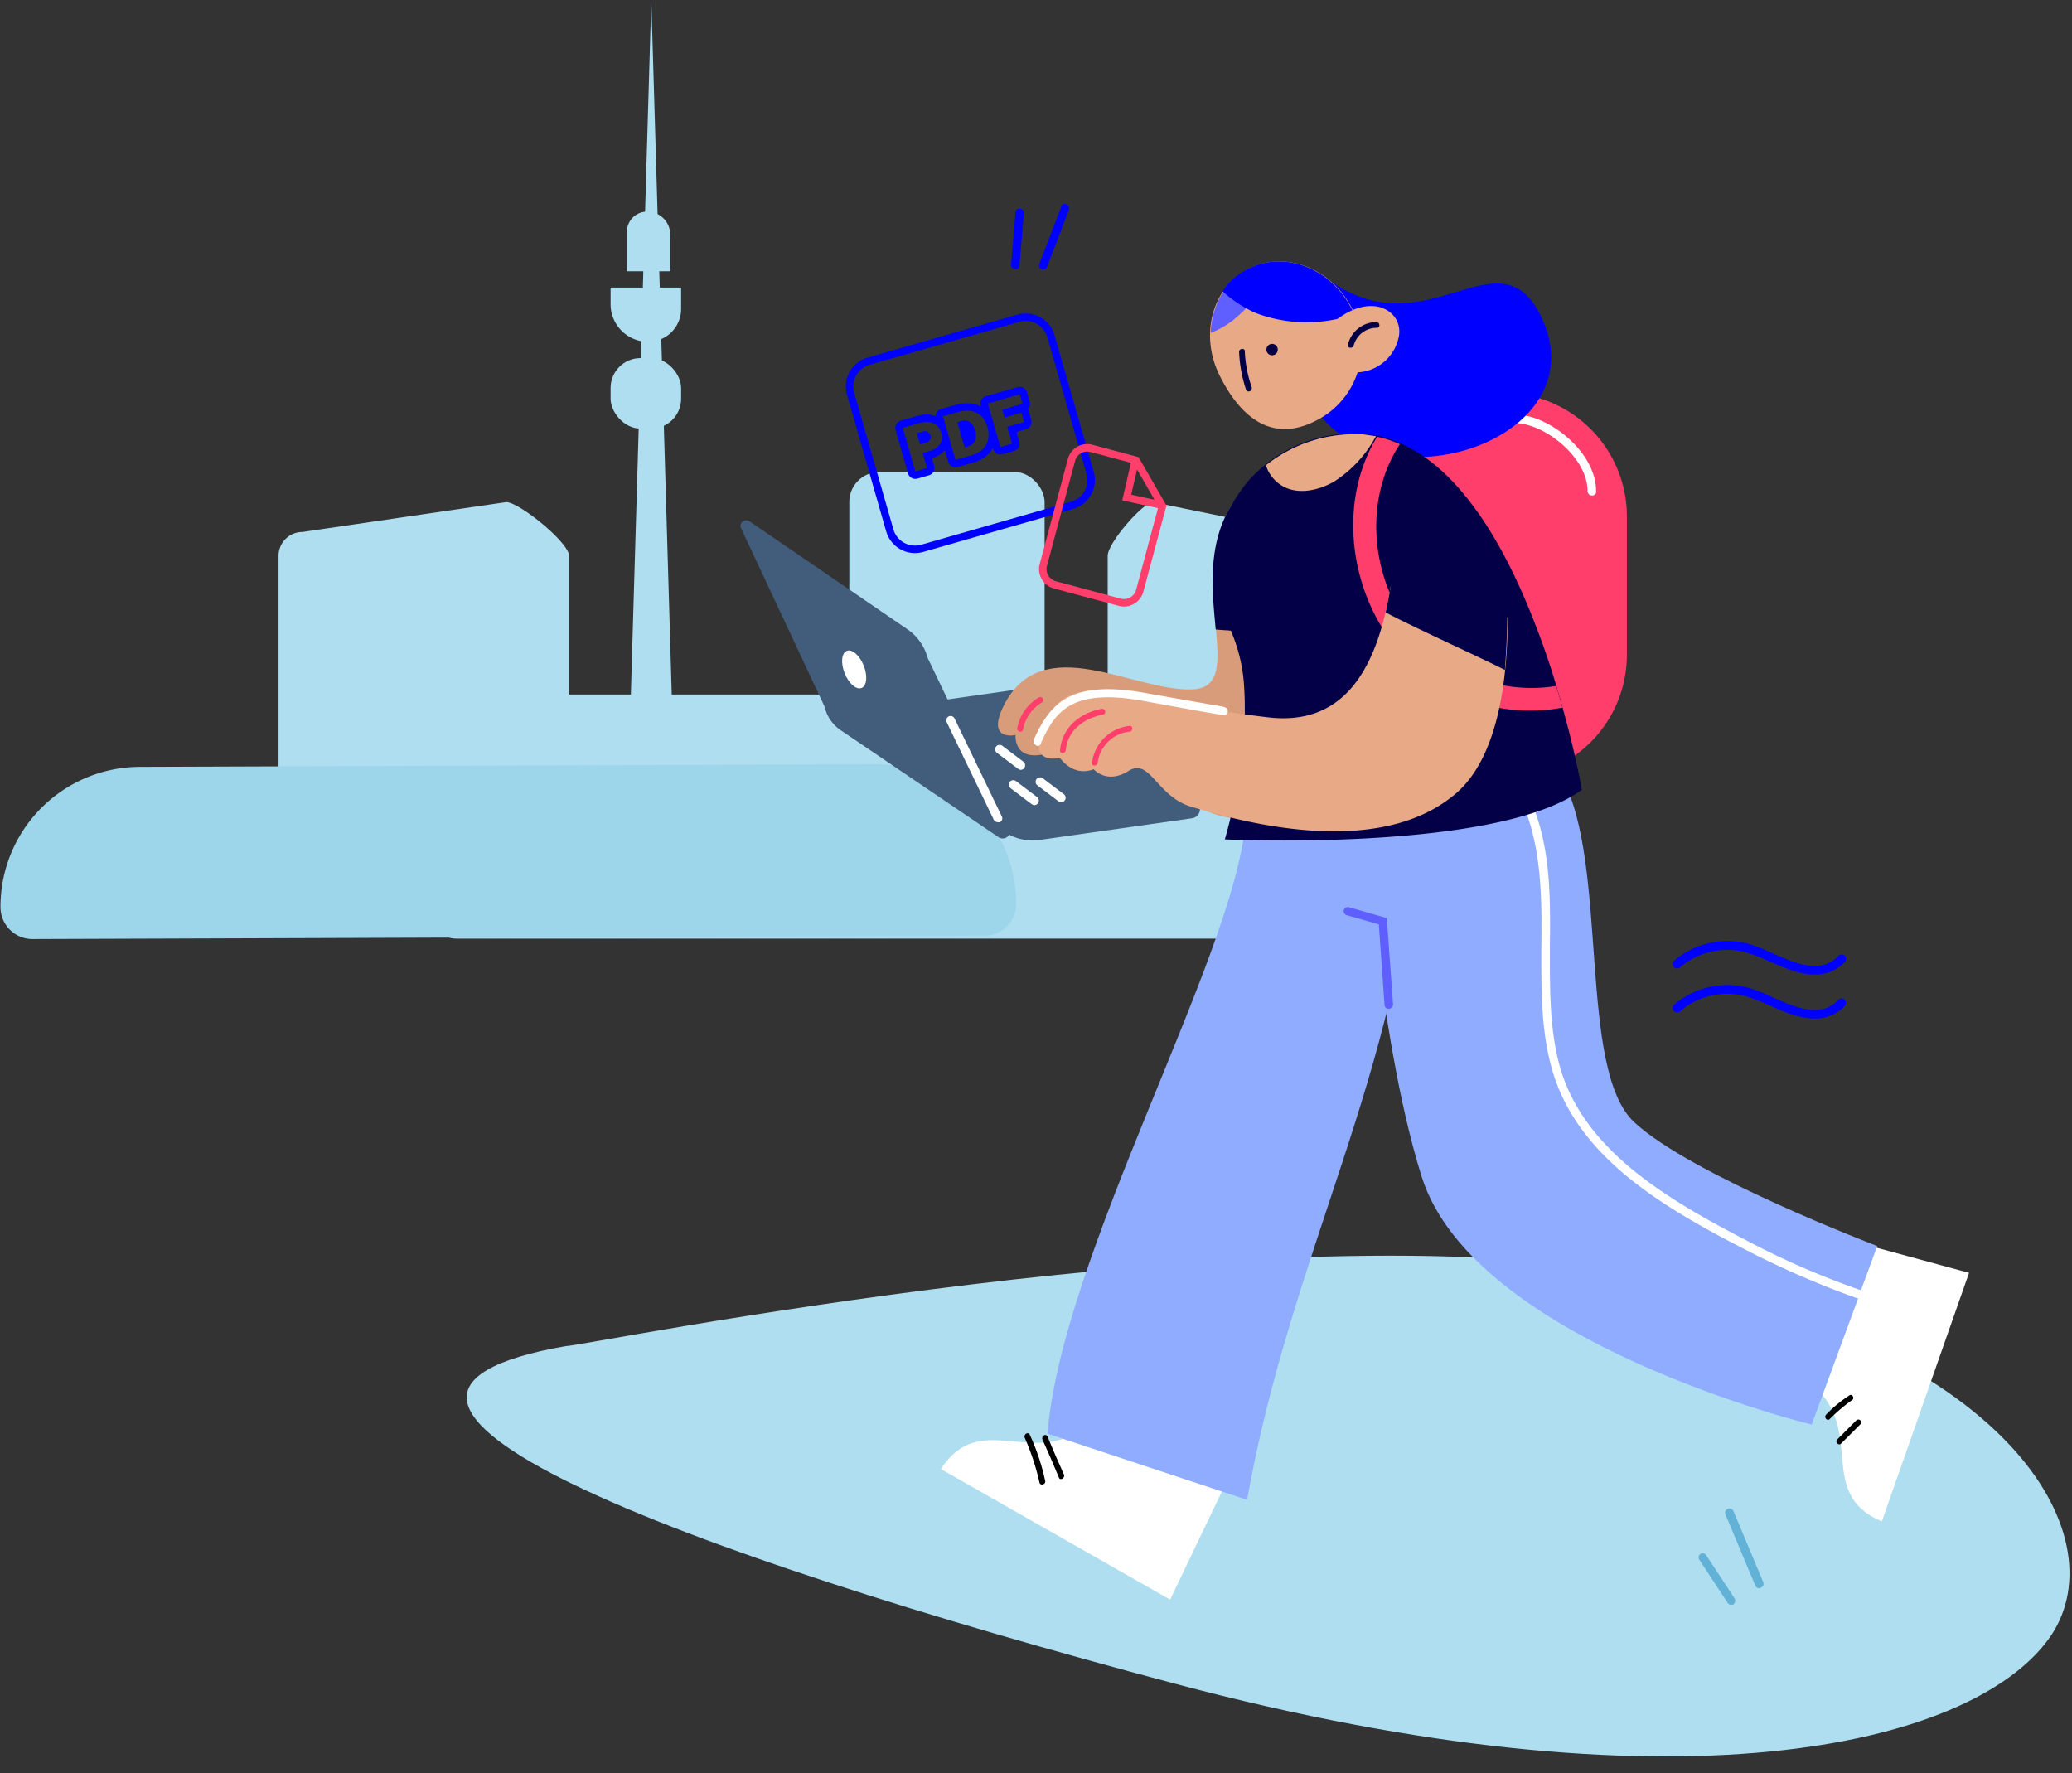 <svg xmlns="http://www.w3.org/2000/svg" width="415.606" height="355.633" viewBox="0 0 415.606 355.633">
  <rect x="0" y="0" width="415.606" height="355.633" fill="#333333" stroke="none"/>
  <g id="Gruppe_1911" data-name="Gruppe 1911" transform="translate(12707.7 5846.736)">
    <g id="Gruppe_1902" data-name="Gruppe 1902" transform="translate(-12614.446 -5596.833)">
      <path id="Pfad_288" data-name="Pfad 288" d="M237.18,4.929c74.123,15.744,93.856,54.724,79.361,73.91-16.177,21.413-75.693,34.363-175.1,6.491S-39.119,25.348,20.05,15.863C22.261,16.221,163.057-10.815,237.18,4.929Z" transform="translate(0 4.481) rotate(-0.8)" fill="#aedeef"/>
    </g>
    <g id="Gruppe_1903" data-name="Gruppe 1903" transform="translate(-12651.829 -5846.736)">
      <g id="Gruppe_965" data-name="Gruppe 965" transform="translate(0 94.67)">
        <rect id="Rechteck_635" data-name="Rechteck 635" width="168.665" height="48.967" rx="6" transform="translate(198.273 93.582) rotate(180)" fill="#aedeef"/>
        <rect id="Rechteck_634" data-name="Rechteck 634" width="39.174" height="52.232" rx="6" transform="translate(153.658 52.232) rotate(180)" fill="#aedeef"/>
        <path id="Pfad_321" data-name="Pfad 321" d="M4.79,0h48.7a4.79,4.79,0,0,1,4.79,4.79V47.1a4.79,4.79,0,0,1-4.79,4.79L12.625,57.877C9.98,57.877,0,49.748,0,47.1V4.79A4.79,4.79,0,0,1,4.79,0Z" transform="translate(58.28 63.913) rotate(180)" fill="#aedeef"/>
        <path id="Pfad_322" data-name="Pfad 322" d="M38.371,0H3.436C1.538,0,0,2.145,0,4.79V47.1c0,2.645,1.538,4.79,3.436,4.79L32.75,57.877c1.9,0,9.057-8.129,9.057-10.775V4.79C41.807,2.145,40.269,0,38.371,0Z" transform="translate(208.117 63.913) rotate(180)" fill="#aedeef"/>
      </g>
      <g id="Gruppe_964" data-name="Gruppe 964" transform="translate(66.605)">
        <path id="Polygon_7" data-name="Polygon 7" d="M4.9,0l4.9,166.489H0Z" transform="translate(3.264)" fill="#aedeef"/>
        <path id="Rechteck_631" data-name="Rechteck 631" d="M0,0H14.146a0,0,0,0,1,0,0V4.28a6.6,6.6,0,0,1-6.6,6.6h0A7.545,7.545,0,0,1,0,3.337V0A0,0,0,0,1,0,0Z" transform="translate(0 57.673)" fill="#aedeef"/>
        <path id="Rechteck_633" data-name="Rechteck 633" d="M0,0H8.705a0,0,0,0,1,0,0V7.907A4.062,4.062,0,0,1,4.643,11.97h0A4.643,4.643,0,0,1,0,7.327V0A0,0,0,0,1,0,0Z" transform="translate(11.97 54.408) rotate(180)" fill="#aedeef"/>
        <rect id="Rechteck_632" data-name="Rechteck 632" width="14.146" height="14.146" rx="6" transform="translate(14.146 85.965) rotate(180)" fill="#aedeef"/>
      </g>
    </g>
    <g id="Gruppe_1904" data-name="Gruppe 1904" transform="translate(-12707.7 -5693.551)">
      <path id="Rechteck_629" data-name="Rechteck 629" d="M28.053,0H175.684a28.053,28.053,0,0,1,28.053,28.053v0a6.412,6.412,0,0,1-6.412,6.412H6.412A6.412,6.412,0,0,1,0,28.053v0A28.053,28.053,0,0,1,28.053,0Z" transform="translate(0 0.711) rotate(-0.2)" fill="#9dd5ea"/>
      <path id="Rechteck_630" data-name="Rechteck 630" d="M12.457,0H166.531a12.457,12.457,0,0,1,12.457,12.457v0a2.847,2.847,0,0,1-2.847,2.847H2.847A2.847,2.847,0,0,1,0,12.457v0A12.457,12.457,0,0,1,12.457,0Z" transform="translate(8.811 5.378) rotate(-0.2)" fill="#9dd5ea" style="mix-blend-mode: multiply;isolation: isolate"/>
    </g>
    <g id="_x33_" transform="translate(-12559.159 -5810.109)">
      <g id="Bottom_7_" transform="translate(40.179 119.368)">
        <g id="Gruppe_1707" data-name="Gruppe 1707" transform="translate(0 129.712)">
          <path id="Pfad_1069" data-name="Pfad 1069" d="M146.526,283.7c-11.1,9.151-21.619-3.317-29.626,8.922l45.983,26.194,11.667-24.364Z" transform="translate(-116.9 -283.7)" fill="#fff"/>
        </g>
        <g id="Gruppe_1708" data-name="Gruppe 1708" transform="translate(174.665 92.194)">
          <path id="Pfad_1070" data-name="Pfad 1070" d="M269.6,280.3c10.981,9.265.686,21.847,14.069,27.567l17.5-49.872L275.09,250.9Z" transform="translate(-269.6 -250.9)" fill="#fff"/>
        </g>
        <g id="Gruppe_1709" data-name="Gruppe 1709" transform="translate(84.644)">
          <path id="Pfad_1071" data-name="Pfad 1071" d="M294.075,264.21l-3.2,8.693-.343,1.029-9.608,26.08s-67.83-16.471-78.239-49.757c-9.151-29.168-11.782-76.409-11.782-76.409l39.92-3.546c9.494,17.272,3.088,58.45,14.527,69.088S294.075,264.21,294.075,264.21Z" transform="translate(-190.9 -170.3)" fill="#8facff"/>
        </g>
        <g id="Gruppe_1710" data-name="Gruppe 1710" transform="translate(21.39 9.265)">
          <path id="Pfad_1072" data-name="Pfad 1072" d="M175.291,178.4c-2.516,27.109-36.832,86.589-39.691,122.277l40.035,13.269c8.808-49.757,30.769-85.56,34.087-135.545Z" transform="translate(-135.6 -178.4)" fill="#8facff"/>
        </g>
        <g id="Gruppe_1711" data-name="Gruppe 1711" transform="translate(115.665 1.852)">
          <path id="Pfad_1073" data-name="Pfad 1073" d="M286.628,274.5h-.343a182.87,182.87,0,0,1-22.191-9.608c-17.386-8.922-34.887-19.217-39.463-37.518-1.945-7.549-1.83-15.556-1.83-23.334.114-10.409.114-21.275-4.69-30.884a.844.844,0,1,1,1.487-.8c5.147,9.951,5.033,20.932,4.919,31.684,0,7.664-.114,15.556,1.716,22.877,4.347,17.5,21.5,27.567,38.548,36.374a163.049,163.049,0,0,0,21.962,9.494.944.944,0,0,1,.572,1.144A.641.641,0,0,1,286.628,274.5Z" transform="translate(-218.02 -171.92)" fill="#fff"/>
        </g>
        <g id="Gruppe_1712" data-name="Gruppe 1712" transform="translate(16.778 131.461)">
          <path id="Pfad_1074" data-name="Pfad 1074" d="M135.722,294.8a44.085,44.085,0,0,0-3.088-9.265c-.343-.686-1.258-.114-1.029.572a49.185,49.185,0,0,1,2.974,9.036C134.807,295.834,135.837,295.49,135.722,294.8Z" transform="translate(-131.568 -285.229)"/>
        </g>
        <g id="Gruppe_1713" data-name="Gruppe 1713" transform="translate(20.324 131.804)">
          <path id="Pfad_1075" data-name="Pfad 1075" d="M139.051,293.5c-1.144-2.516-2.288-5.147-3.317-7.664-.343-.686-1.258-.114-1.029.572,1.144,2.516,2.288,5.147,3.317,7.664C138.25,294.761,139.28,294.189,139.051,293.5Z" transform="translate(-134.668 -285.529)"/>
        </g>
        <g id="Gruppe_1714" data-name="Gruppe 1714" transform="translate(177.388 123.763)">
          <path id="Pfad_1076" data-name="Pfad 1076" d="M276.807,278.614a25.7,25.7,0,0,0-4.69,3.889c-.458.572.343,1.373.8.8a35.367,35.367,0,0,1,4.461-3.775C277.951,279.186,277.379,278.157,276.807,278.614Z" transform="translate(-271.981 -278.499)"/>
        </g>
        <g id="Gruppe_1715" data-name="Gruppe 1715" transform="translate(179.63 128.714)">
          <path id="Pfad_1077" data-name="Pfad 1077" d="M277.9,283.025l-3.775,3.775c-.572.572.343,1.373.8.8l3.775-3.775A.568.568,0,1,0,277.9,283.025Z" transform="translate(-273.941 -282.828)"/>
        </g>
        <g id="Gruppe_1716" data-name="Gruppe 1716" transform="translate(80.841 25.936)">
          <path id="Pfad_1078" data-name="Pfad 1078" d="M196.526,213.364a.782.782,0,0,1-.8-.8l-1.144-16.128-6.406-1.83a.833.833,0,1,1,.458-1.6l7.549,2.173,1.258,17.386a.886.886,0,0,1-.915.8Z" transform="translate(-187.575 -192.975)" fill="#5f5fff"/>
        </g>
      </g>
      <g id="Background_7_" transform="translate(192.191 265.919)">
        <g id="Gruppe_1717" data-name="Gruppe 1717" transform="translate(5.291)">
          <path id="Pfad_1079" data-name="Pfad 1079" d="M261.26,314.411a.86.86,0,0,1-.8-.572l-5.948-14.184a.871.871,0,1,1,1.6-.686l5.948,14.184a.836.836,0,0,1-.458,1.144A.42.42,0,0,1,261.26,314.411Z" transform="translate(-254.422 -298.422)" fill="#61b2d6"/>
        </g>
        <g id="Gruppe_1718" data-name="Gruppe 1718" transform="translate(0 9.007)">
          <path id="Pfad_1080" data-name="Pfad 1080" d="M256.32,316.6a.815.815,0,0,1-.686-.343l-5.719-8.693a.825.825,0,1,1,1.373-.915l5.719,8.693a.887.887,0,0,1-.229,1.144C256.664,316.6,256.549,316.6,256.32,316.6Z" transform="translate(-249.796 -306.296)" fill="#61b2d6"/>
        </g>
      </g>
      <g id="Top_7_" transform="translate(0 0)">
        <g id="Notebook_2_" transform="translate(0 67.704)">
          <g id="Gruppe_1727" data-name="Gruppe 1727" transform="translate(18.789 33.591)">
            <path id="Pfad_1087" data-name="Pfad 1087" d="M132.4,183.439,98.2,160.1l39.234-5.6,33.286,22.762a1.873,1.873,0,0,1-.8,3.432l-30.541,4.347A9.959,9.959,0,0,1,132.4,183.439Z" transform="translate(-98.2 -154.5)" fill="#425d7c"/>
          </g>
          <g id="Gruppe_1728" data-name="Gruppe 1728">
            <path id="Pfad_1088" data-name="Pfad 1088" d="M133.505,188.693l-31.57-21.39a7.9,7.9,0,0,1-3.317-4.8L81.8,126.582a1.15,1.15,0,0,1,1.716-1.258l31.8,21.733a10.159,10.159,0,0,1,4,5.719l16.471,34.315A1.481,1.481,0,0,1,133.505,188.693Z" transform="translate(-81.774 -125.133)" fill="#425d7c"/>
          </g>
          <g id="Gruppe_1729" data-name="Gruppe 1729" transform="translate(41.233 39.22)">
            <path id="Pfad_1089" data-name="Pfad 1089" d="M128.206,180.787a1.158,1.158,0,0,1-.8-.458l-9.494-19.674a.871.871,0,0,1,1.6-.686l9.494,19.674a.836.836,0,0,1-.458,1.144Z" transform="translate(-117.822 -159.422)" fill="#fff"/>
          </g>
          <g id="Gruppe_1730" data-name="Gruppe 1730" transform="translate(19.402 25.448)">
            <ellipse id="Ellipse_156" data-name="Ellipse 156" cx="2.059" cy="4.003" rx="2.059" ry="4.003" transform="translate(0 1.52) rotate(-21.667)" fill="#fff"/>
          </g>
          <g id="Gruppe_1731" data-name="Gruppe 1731" transform="translate(59.188 51.571)">
            <path id="Pfad_1090" data-name="Pfad 1090" d="M138.645,175.23c-.229,0-.343-.114-.572-.229l-4.232-3.2a.893.893,0,0,1,1.144-1.373l4.232,3.2a.9.9,0,0,1,.114,1.258A.989.989,0,0,1,138.645,175.23Z" transform="translate(-133.519 -170.219)" fill="#fff"/>
          </g>
          <g id="Gruppe_1732" data-name="Gruppe 1732" transform="translate(53.812 52.143)">
            <path id="Pfad_1091" data-name="Pfad 1091" d="M133.945,175.73c-.229,0-.343-.114-.572-.229l-4.232-3.2a.893.893,0,1,1,1.144-1.373l4.232,3.2a.9.9,0,0,1,.114,1.258A.989.989,0,0,1,133.945,175.73Z" transform="translate(-128.819 -170.719)" fill="#fff"/>
          </g>
          <g id="Gruppe_1733" data-name="Gruppe 1733" transform="translate(51.067 45.051)">
            <path id="Pfad_1092" data-name="Pfad 1092" d="M131.545,169.53c-.229,0-.343-.114-.572-.229l-4.232-3.2a.893.893,0,0,1,1.144-1.373l4.232,3.2a.9.9,0,0,1,.114,1.258A.815.815,0,0,1,131.545,169.53Z" transform="translate(-126.419 -164.519)" fill="#fff"/>
          </g>
        </g>
        <g id="Hand_2_42_" transform="translate(51.637 63.777)">
          <g id="Gruppe_1734" data-name="Gruppe 1734">
            <path id="Pfad_1093" data-name="Pfad 1093" d="M174.367,121.7c-10.752,15.671,3.317,37.4-8.464,37.861s-29.969-12.01-37.747,3.088c-3.775,7.435,2.288,6.062,2.288,6.062s-.572,6.177,7.549,3.317c0,0,3.088,4.919,8.121,0,7.206-7.206,17.158,17.958,34.2,12.7C206.966,176.49,174.367,121.7,174.367,121.7Z" transform="translate(-126.918 -121.7)" fill="#d99c7b"/>
          </g>
          <g id="Gruppe_1735" data-name="Gruppe 1735" transform="translate(43.058)">
            <path id="Pfad_1094" data-name="Pfad 1094" d="M181.306,148.237A160.23,160.23,0,0,0,168.952,121.7c-5.719,8.236-4.461,18.187-3.775,25.851C170.554,148.008,175.93,148.123,181.306,148.237Z" transform="translate(-164.561 -121.7)" fill="#030047"/>
          </g>
          <g id="Gruppe_1736" data-name="Gruppe 1736" transform="translate(3.86 39.394)">
            <path id="Pfad_1095" data-name="Pfad 1095" d="M134.648,156.209a8.979,8.979,0,0,0-4.347,6.177c-.114.686.915,1.029,1.144.343a8.133,8.133,0,0,1,3.775-5.49C135.906,156.895,135.334,155.866,134.648,156.209Z" transform="translate(-130.292 -156.14)" fill="#ff3e6c"/>
          </g>
        </g>
        <g id="Backpack_5_" transform="translate(113.957 42.159)">
          <g id="Gruppe_1737" data-name="Gruppe 1737">
            <path id="Pfad_1096" data-name="Pfad 1096" d="M220.405,180.124H206.221A24.8,24.8,0,0,1,181.4,155.3V127.621A24.8,24.8,0,0,1,206.221,102.8h14.184a24.8,24.8,0,0,1,24.821,24.821V155.3A24.8,24.8,0,0,1,220.405,180.124Z" transform="translate(-181.4 -102.8)" fill="#ff3e6c"/>
          </g>
          <g id="Gruppe_1738" data-name="Gruppe 1738" transform="translate(40.606 4.347)">
            <path id="Pfad_1097" data-name="Pfad 1097" d="M233.143,122.843a.9.9,0,0,1-.915-.915c0-6.634-8.464-13.5-14.527-13.612a.86.86,0,0,1,.114-1.716h0c6.863.114,16.128,7.664,16.128,15.327A.762.762,0,0,1,233.143,122.843Z" transform="translate(-216.9 -106.6)" fill="#fff"/>
          </g>
        </g>
        <g id="Head_48_" transform="translate(94.169 15.804)">
          <g id="Gruppe_1739" data-name="Gruppe 1739" transform="translate(14.523 2.56)">
            <path id="Pfad_1098" data-name="Pfad 1098" d="M184.922,82.229c20.246,16.243,35.116-9.723,43.809,8.35,12.354,25.851-36.832,40.606-47.813,14.069C169.709,78.111,184.922,82.229,184.922,82.229Z" transform="translate(-176.797 -81.998)" fill="blue"/>
          </g>
          <g id="Gruppe_1740" data-name="Gruppe 1740">
            <path id="Pfad_1099" data-name="Pfad 1099" d="M166.044,102.683c4.118,8.236,10.752,14.3,20.7,8.236a16.5,16.5,0,0,0,5.948-21.5c-4.118-8.236-13.383-11.9-20.7-8.236C164.557,84.839,161.927,94.447,166.044,102.683Z" transform="translate(-164.101 -79.76)" fill="#e8a987"/>
          </g>
          <g id="Gruppe_1741" data-name="Gruppe 1741" transform="translate(0.114 0.046)">
            <path id="Pfad_1100" data-name="Pfad 1100" d="M168.661,91.582A17.618,17.618,0,0,1,164.2,94.1c.229-5.49,2.974-10.523,7.778-12.925a13.71,13.71,0,0,1,5.948-1.373A34.494,34.494,0,0,1,168.661,91.582Z" transform="translate(-164.2 -79.8)" fill="#5f5fff"/>
          </g>
          <g id="Gruppe_1742" data-name="Gruppe 1742" transform="translate(10.835 16.07)">
            <circle id="Ellipse_157" data-name="Ellipse 157" cx="1.144" cy="1.144" r="1.144" transform="matrix(0.655, -0.755, 0.755, 0.655, 0, 1.728)" fill="#030047"/>
          </g>
          <g id="Gruppe_1743" data-name="Gruppe 1743" transform="translate(2.516)">
            <path id="Pfad_1101" data-name="Pfad 1101" d="M192.723,90.329a28.717,28.717,0,0,1-19.788-.229,24.6,24.6,0,0,1-6.634-4.347,12.794,12.794,0,0,1,5.262-4.575c7.321-3.66,16.586,0,20.7,8.236A6.743,6.743,0,0,1,192.723,90.329Z" transform="translate(-166.3 -79.76)" fill="blue"/>
          </g>
          <g id="Gruppe_1744" data-name="Gruppe 1744" transform="translate(23.49 8.951)">
            <path id="Pfad_1102" data-name="Pfad 1102" d="M186.654,90.233c7.549-5.719,13.726-1.144,12.239,4a8.84,8.84,0,0,1-11.438,6.177C181.621,98.469,186.654,90.233,186.654,90.233Z" transform="translate(-184.636 -87.585)" fill="#e8a987"/>
          </g>
          <g id="Gruppe_1745" data-name="Gruppe 1745" transform="translate(27.65 12.171)">
            <path id="Pfad_1103" data-name="Pfad 1103" d="M188.3,94.861a5.876,5.876,0,0,1,5.719-4.461c.686,0,.8,1.144.114,1.144a4.775,4.775,0,0,0-4.69,3.546C189.219,95.776,188.075,95.662,188.3,94.861Z" transform="translate(-188.274 -90.4)" fill="#030047"/>
          </g>
          <g id="Gruppe_1746" data-name="Gruppe 1746" transform="translate(5.833 17.543)">
            <path id="Pfad_1104" data-name="Pfad 1104" d="M170.573,103.222a27.535,27.535,0,0,1-1.373-7.549c0-.686,1.144-.8,1.144-.114a25.15,25.15,0,0,0,1.373,7.206C171.945,103.565,170.8,104.022,170.573,103.222Z" transform="translate(-169.2 -95.097)" fill="#030047"/>
          </g>
        </g>
        <g id="Body_36_" transform="translate(95.738 50.301)">
          <g id="Gruppe_1747" data-name="Gruppe 1747">
            <path id="Pfad_1105" data-name="Pfad 1105" d="M238.481,181.388c-17.158,12.582-71.6,9.951-71.6,9.951a107.406,107.406,0,0,0,4-25.165c0-1.716,0-3.317-.114-5.033a33.012,33.012,0,0,0-2.173-10.409c-4.69-11.438-3.66-20.7.229-27.452a37.972,37.972,0,0,1,2.974-4.118,39.419,39.419,0,0,1,3.2-2.974,28.075,28.075,0,0,1,19.674-6.177c.8.114,1.716.229,2.516.343h.229a20.868,20.868,0,0,1,2.86.8l1.716.686c1.029.458,2.059,1.029,3.088,1.6h0c9.723,5.834,17.043,17.958,22.3,30.426h0c.915,2.173,1.83,4.461,2.631,6.634,1.258,3.432,2.4,6.749,3.317,9.951.458,1.487.915,2.974,1.258,4.347C237.337,174.524,238.481,181.388,238.481,181.388Z" transform="translate(-165.473 -109.918)" fill="#030047"/>
          </g>
          <g id="Gruppe_1748" data-name="Gruppe 1748" transform="translate(9.64 0.118)">
            <path id="Pfad_1106" data-name="Pfad 1106" d="M195.976,110.454a24.518,24.518,0,0,1-8.464,9.151c-3.432,1.945-8.121,2.86-11.324.114a7.283,7.283,0,0,1-2.288-3.432,28.635,28.635,0,0,1,19.674-6.177Z" transform="translate(-173.9 -110.022)" fill="#e8a987"/>
          </g>
          <g id="Gruppe_1749" data-name="Gruppe 1749" transform="translate(27.153 0.665)">
            <path id="Pfad_1107" data-name="Pfad 1107" d="M231.177,164.833a35.013,35.013,0,0,1-25.165-4.8C189.885,149.963,184.28,126.4,194,110.5a20.868,20.868,0,0,1,2.86.8l1.716.686c-9.494,14.412-4.232,36.489,11.324,44.953a30.789,30.789,0,0,0,20.017,3.546C230.377,161.973,230.834,163.46,231.177,164.833Z" transform="translate(-189.211 -110.5)" fill="#ff3e6c"/>
          </g>
        </g>
        <g id="Hand_48_" transform="translate(58.782 61.375)">
          <g id="Gruppe_1750" data-name="Gruppe 1750" transform="translate(1.007 19.445)">
            <path id="Pfad_1108" data-name="Pfad 1108" d="M209.144,137.4c-1.373-.229-2.86-.458-4.461-.8-2.4,14.641-8.121,28.367-24.593,26.423-28.6-3.317-38.891-10.066-44.152,0-5.376,10.066,2.4,8.121,2.4,8.121s2.516,3.889,6.749,2.288c0,0,2.631,3.088,6.977.343s5.6,5.147,12.7,7.206,37.061,11.438,53.3-2.974c7.893-7.092,10.066-21.733,10.066-35A119.279,119.279,0,0,0,209.144,137.4Z" transform="translate(-134.044 -136.6)" fill="#e8a987"/>
          </g>
          <g id="Gruppe_1751" data-name="Gruppe 1751" transform="translate(70.616)">
            <path id="Pfad_1109" data-name="Pfad 1109" d="M219.264,139.846A151.9,151.9,0,0,0,206.91,119.6c-2.059,1.945-4,3.889-5.948,5.948-1.373,1.83-2.631,3.775-4,5.6a106.441,106.441,0,0,1-2.059,13.269c4.575,2.516,20.7,9.837,23.906,11.553A155.336,155.336,0,0,0,219.264,139.846Z" transform="translate(-194.9 -119.6)" fill="#030047"/>
          </g>
          <g id="Gruppe_1752" data-name="Gruppe 1752" transform="translate(5.295 44.144)">
            <path id="Pfad_1110" data-name="Pfad 1110" d="M146.151,158.2c-4.347.8-8.007,3.775-8.35,8.35-.114.686,1.029.686,1.144,0,.343-4.118,3.775-6.52,7.549-7.206C147.181,159.116,146.837,158.087,146.151,158.2Z" transform="translate(-137.793 -158.192)" fill="#ff3e6c"/>
          </g>
          <g id="Gruppe_1753" data-name="Gruppe 1753" transform="translate(11.7 47.577)">
            <path id="Pfad_1111" data-name="Pfad 1111" d="M150.95,161.2a8.511,8.511,0,0,0-7.549,7.435c-.114.686,1.029.686,1.144,0a7.177,7.177,0,0,1,6.406-6.291C151.637,162.345,151.637,161.087,150.95,161.2Z" transform="translate(-143.393 -161.194)" fill="#ff3e6c"/>
          </g>
          <g id="Gruppe_1754" data-name="Gruppe 1754" transform="translate(0 40.217)">
            <path id="Pfad_1112" data-name="Pfad 1112" d="M134.006,166.13a.42.42,0,0,1-.343-.114.937.937,0,0,1-.458-1.144c3.088-6.749,6.863-12.125,22.191-9.38,14.069,2.516,15.9,2.745,16.014,2.86.458.114.8.458.686.915s-.458.8-.915.686c-.114,0-1.83-.229-16.128-2.86-14.184-2.516-17.5,2.059-20.36,8.35A.659.659,0,0,1,134.006,166.13Z" transform="translate(-133.164 -154.76)" fill="#fff"/>
          </g>
        </g>
        <g id="Look_4_" transform="matrix(-0.574, 0.819, -0.819, -0.574, 68.693, 6.643)">
          <g id="Gruppe_1755" data-name="Gruppe 1755" transform="translate(0 0)">
            <path id="Pfad_1113" data-name="Pfad 1113" d="M.83,4.719a.836.836,0,0,1-.8-.686A.818.818,0,0,1,.6,3L12.5.029A.818.818,0,0,1,13.526.6a.818.818,0,0,1-.572,1.029L1.059,4.6A.354.354,0,0,1,.83,4.719Z" fill="blue"/>
          </g>
          <g id="Gruppe_1756" data-name="Gruppe 1756" transform="translate(5.977 4.605)">
            <path id="Pfad_1114" data-name="Pfad 1114" d="M.8,6.977A.627.627,0,0,1,.114,6.52.793.793,0,0,1,.458,5.376L9.494.114a.793.793,0,0,1,1.144.343A.793.793,0,0,1,10.295,1.6L1.258,6.863C1.029,6.863.915,6.977.8,6.977Z" fill="blue"/>
          </g>
        </g>
      </g>
    </g>
    <g id="Gruppe_1910" data-name="Gruppe 1910" transform="translate(-12372.246 -5658.013)">
      <g id="Gruppe_1853" data-name="Gruppe 1853" transform="translate(0 0)">
        <path id="Pfad_1197" data-name="Pfad 1197" d="M282.437,184.659c-2.98,0-6.189-1.375-9.055-2.636a43.273,43.273,0,0,0-4.7-1.834,14.544,14.544,0,0,0-13.3,3.095.9.9,0,0,1-1.146-1.375,16.5,16.5,0,0,1,14.9-3.439,33.743,33.743,0,0,1,4.929,1.949c4.7,2.063,9.628,4.241,13.181.458a.892.892,0,0,1,1.261,1.261A8.227,8.227,0,0,1,282.437,184.659Z" transform="translate(-253.919 -177.925)" fill="blue"/>
      </g>
      <g id="Gruppe_1854" data-name="Gruppe 1854" transform="translate(0 8.826)">
        <path id="Pfad_1198" data-name="Pfad 1198" d="M282.437,192.359c-2.98,0-6.189-1.375-9.055-2.636a43.273,43.273,0,0,0-4.7-1.834,14.544,14.544,0,0,0-13.3,3.095.9.9,0,0,1-1.146-1.375,16.5,16.5,0,0,1,14.9-3.439,33.741,33.741,0,0,1,4.929,1.949c4.7,2.063,9.628,4.241,13.181.458a.892.892,0,0,1,1.261,1.261A8.227,8.227,0,0,1,282.437,192.359Z" transform="translate(-253.919 -185.625)" fill="blue"/>
      </g>
    </g>
    <g id="Gruppe_1906" data-name="Gruppe 1906" transform="translate(-12539.464 -5785.288)">
      <g id="Gruppe_1907" data-name="Gruppe 1907" transform="translate(0 11.936) rotate(-16)">
        <g id="Gruppe_1213" data-name="Gruppe 1213" transform="translate(0 0)">
          <g id="Vereinigungsmenge_15" data-name="Vereinigungsmenge 15" fill="none">
            <path d="M6,0H37.3a6,6,0,0,1,6,6V34.536a6,6,0,0,1-6,6H6a6,6,0,0,1-6-6V6A6,6,0,0,1,6,0Z" stroke="none"/>
            <path d="M 6 1.5 C 3.519 1.5 1.5 3.519 1.5 6 L 1.5 34.536 C 1.5 37.017 3.519 39.036 6 39.036 L 37.304 39.036 C 39.786 39.036 41.804 37.017 41.804 34.536 L 41.804 6 C 41.804 3.519 39.786 1.5 37.304 1.5 L 6 1.5 M 6 0 L 37.304 0 C 40.618 0 43.304 2.686 43.304 6 L 43.304 34.536 C 43.304 37.849 40.618 40.536 37.304 40.536 L 6 40.536 C 2.686 40.536 3.814697265625e-06 37.849 3.814697265625e-06 34.536 L 3.814697265625e-06 6 C 3.814697265625e-06 2.686 2.686 0 6 0 Z" stroke="none" fill="blue"/>
          </g>
        </g>
        <g id="Pfad_1235" data-name="Pfad 1235" transform="translate(8.92 15.479)" fill="none" stroke-linecap="round" stroke-linejoin="round">
          <path d="M0,9.1V0H3.6A4.43,4.43,0,0,1,5.414.363a2.977,2.977,0,0,1,1.28,1.047,2.9,2.9,0,0,1,.472,1.677,2.892,2.892,0,0,1-.4,1.544,2.585,2.585,0,0,1-1.126.991,4,4,0,0,1-1.73.346H2.447V9.1ZM2.422,4.144H3.838a.965.965,0,0,0,.774-.371,1.243,1.243,0,0,0,.308-.812,1.1,1.1,0,0,0-.337-.808,1.034,1.034,0,0,0-.746-.337H2.422ZM8.392,0h.5L9.83,0q.532,0,1.035,0t.8.016a5.864,5.864,0,0,1,2.683.642,3.643,3.643,0,0,1,1.532,1.579,5.094,5.094,0,0,1,.491,2.284,5.279,5.279,0,0,1-.51,2.362A3.736,3.736,0,0,1,14.306,8.51a5.338,5.338,0,0,1-2.655.591H8.392ZM10.84,1.93V7.177h.887a1.976,1.976,0,0,0,.947-.261,2.09,2.09,0,0,0,.812-.852,3.237,3.237,0,0,0,.33-1.579,3.367,3.367,0,0,0-.261-1.406,1.9,1.9,0,0,0-.733-.859,2.051,2.051,0,0,0-1.095-.289ZM17.754,0h6.669l-.013,2H20.2V3.641h3.517v1.95H20.2V9.1H17.754Z" stroke="none"/>
          <path d="M 20.201 9.102 L 20.201 5.591 L 23.718 5.591 L 23.718 3.641 L 20.201 3.641 L 20.201 2.005 L 24.41 2.005 L 24.422 0.005 L 17.754 0.005 L 17.754 9.102 L 20.201 9.102 M 11.651 9.102 C 12.725 9.102 13.61 8.905 14.306 8.51 C 15.002 8.116 15.52 7.574 15.86 6.884 C 16.2 6.194 16.37 5.407 16.37 4.522 C 16.37 3.662 16.206 2.901 15.879 2.238 C 15.552 1.575 15.041 1.049 14.347 0.659 C 13.653 0.269 12.758 0.055 11.664 0.017 C 11.467 0.009 11.2 0.004 10.865 0.002 C 10.697 0.001 10.527 -4.008026280644117e-06 10.354 -4.008026280644117e-06 C 10.182 -4.008026280644117e-06 10.007 0.001 9.83 0.002 C 9.476 0.004 9.164 0.005 8.896 0.005 C 8.627 0.005 8.459 0.005 8.392 0.005 L 8.392 9.102 L 11.651 9.102 M 10.84 1.93 L 11.727 1.93 C 12.142 1.93 12.507 2.026 12.821 2.219 C 13.136 2.412 13.38 2.698 13.554 3.078 C 13.728 3.458 13.815 3.926 13.815 4.484 C 13.815 5.142 13.705 5.669 13.485 6.063 C 13.265 6.457 12.994 6.741 12.674 6.916 C 12.353 7.09 12.037 7.177 11.727 7.177 L 10.84 7.177 L 10.84 1.93 M 2.447 9.102 L 2.447 5.969 L 3.913 5.969 C 4.58 5.969 5.157 5.853 5.643 5.623 C 6.13 5.392 6.505 5.062 6.769 4.632 C 7.033 4.202 7.166 3.687 7.166 3.087 C 7.166 2.429 7.008 1.87 6.694 1.411 C 6.379 0.952 5.952 0.602 5.414 0.363 C 4.875 0.124 4.27 0.005 3.599 0.005 L 2.485656750650378e-06 0.005 L 2.485656750650378e-06 9.102 L 2.447 9.102 M 2.422 1.817 L 3.838 1.817 C 4.11 1.817 4.359 1.929 4.583 2.153 C 4.807 2.378 4.92 2.647 4.92 2.962 C 4.92 3.255 4.817 3.526 4.611 3.773 C 4.406 4.021 4.148 4.144 3.838 4.144 L 2.422 4.144 L 2.422 1.817 M 20.201 10.602 L 17.754 10.602 C 16.925 10.602 16.254 9.93 16.254 9.102 L 16.254 8.894 C 15.905 9.249 15.501 9.557 15.045 9.816 C 14.124 10.337 12.982 10.602 11.651 10.602 L 8.392 10.602 C 7.564 10.602 6.892 9.93 6.892 9.102 L 6.892 6.63 C 6.703 6.76 6.501 6.876 6.286 6.978 C 5.608 7.299 4.821 7.464 3.947 7.469 L 3.947 9.102 C 3.947 9.93 3.276 10.602 2.447 10.602 L 2.485656750650378e-06 10.602 C -0.828 10.602 -1.5 9.93 -1.5 9.102 L -1.5 0.005 C -1.5 -0.824 -0.828 -1.495 2.485656750650378e-06 -1.495 L 3.599 -1.495 C 4.477 -1.495 5.293 -1.331 6.022 -1.008 C 6.365 -0.856 6.679 -0.671 6.964 -0.454 C 7.158 -1.058 7.724 -1.495 8.392 -1.495 L 8.896 -1.495 C 9.162 -1.495 9.47 -1.496 9.821 -1.498 C 10.001 -1.499 10.179 -1.5 10.354 -1.5 C 10.53 -1.5 10.703 -1.499 10.874 -1.498 C 11.228 -1.496 11.505 -1.491 11.721 -1.482 C 13.05 -1.435 14.181 -1.155 15.082 -0.649 C 15.524 -0.4 15.915 -0.108 16.254 0.227 L 16.254 0.005 C 16.254 -0.824 16.925 -1.495 17.754 -1.495 L 24.422 -1.495 C 24.822 -1.495 25.205 -1.336 25.486 -1.053 C 25.768 -0.769 25.925 -0.385 25.922 0.014 L 25.91 2.015 C 25.906 2.559 25.613 3.034 25.177 3.294 C 25.204 3.406 25.218 3.522 25.218 3.641 L 25.218 5.591 C 25.218 6.42 24.546 7.091 23.718 7.091 L 21.701 7.091 L 21.701 9.102 C 21.701 9.93 21.029 10.602 20.201 10.602 Z" stroke="none" fill="blue"/>
        </g>
      </g>
    </g>
    <g id="Gruppe_1908" data-name="Gruppe 1908" transform="translate(-12489.41 -5763.659) rotate(31)">
      <g id="Gruppe_1907-2" data-name="Gruppe 1907" transform="translate(0 5.931) rotate(-16)">
        <g id="Gruppe_1909" data-name="Gruppe 1909" transform="translate(0 0)">
          <g id="Differenzmenge_50" data-name="Differenzmenge 50" transform="translate(0 0)" fill="none">
            <path d="M17.518,29.837H4a4,4,0,0,1-4-4V4A4,4,0,0,1,4,0h9.6l7.921,7.921V25.836A4,4,0,0,1,17.518,29.837Z" stroke="none"/>
            <path d="M 17.518 28.337 C 18.896 28.337 20.017 27.215 20.017 25.836 L 20.017 8.542 L 12.975 1.5 L 4 1.5 C 2.621 1.5 1.5 2.622 1.5 4.001 L 1.5 25.836 C 1.5 27.215 2.621 28.337 4 28.337 L 17.518 28.337 M 17.518 29.837 L 4 29.837 C 1.794 29.837 5.00335681863362e-06 28.042 5.00335681863362e-06 25.836 L 5.00335681863362e-06 4.001 C 5.00335681863362e-06 1.795 1.794 7.644653123861644e-07 4 7.644653123861644e-07 L 13.596 7.644653123861644e-07 L 21.517 7.921 L 21.517 25.836 C 21.517 28.042 19.723 29.837 17.518 29.837 Z" stroke="none" fill="#ff3e6c"/>
          </g>
          <path id="Pfad_1237" data-name="Pfad 1237" d="M0,0,.275,7.893l7.391-.364" transform="translate(13.132 0.554)" fill="none" stroke="#ff3e6c" stroke-width="1.5"/>
        </g>
      </g>
    </g>
  </g>
</svg>
